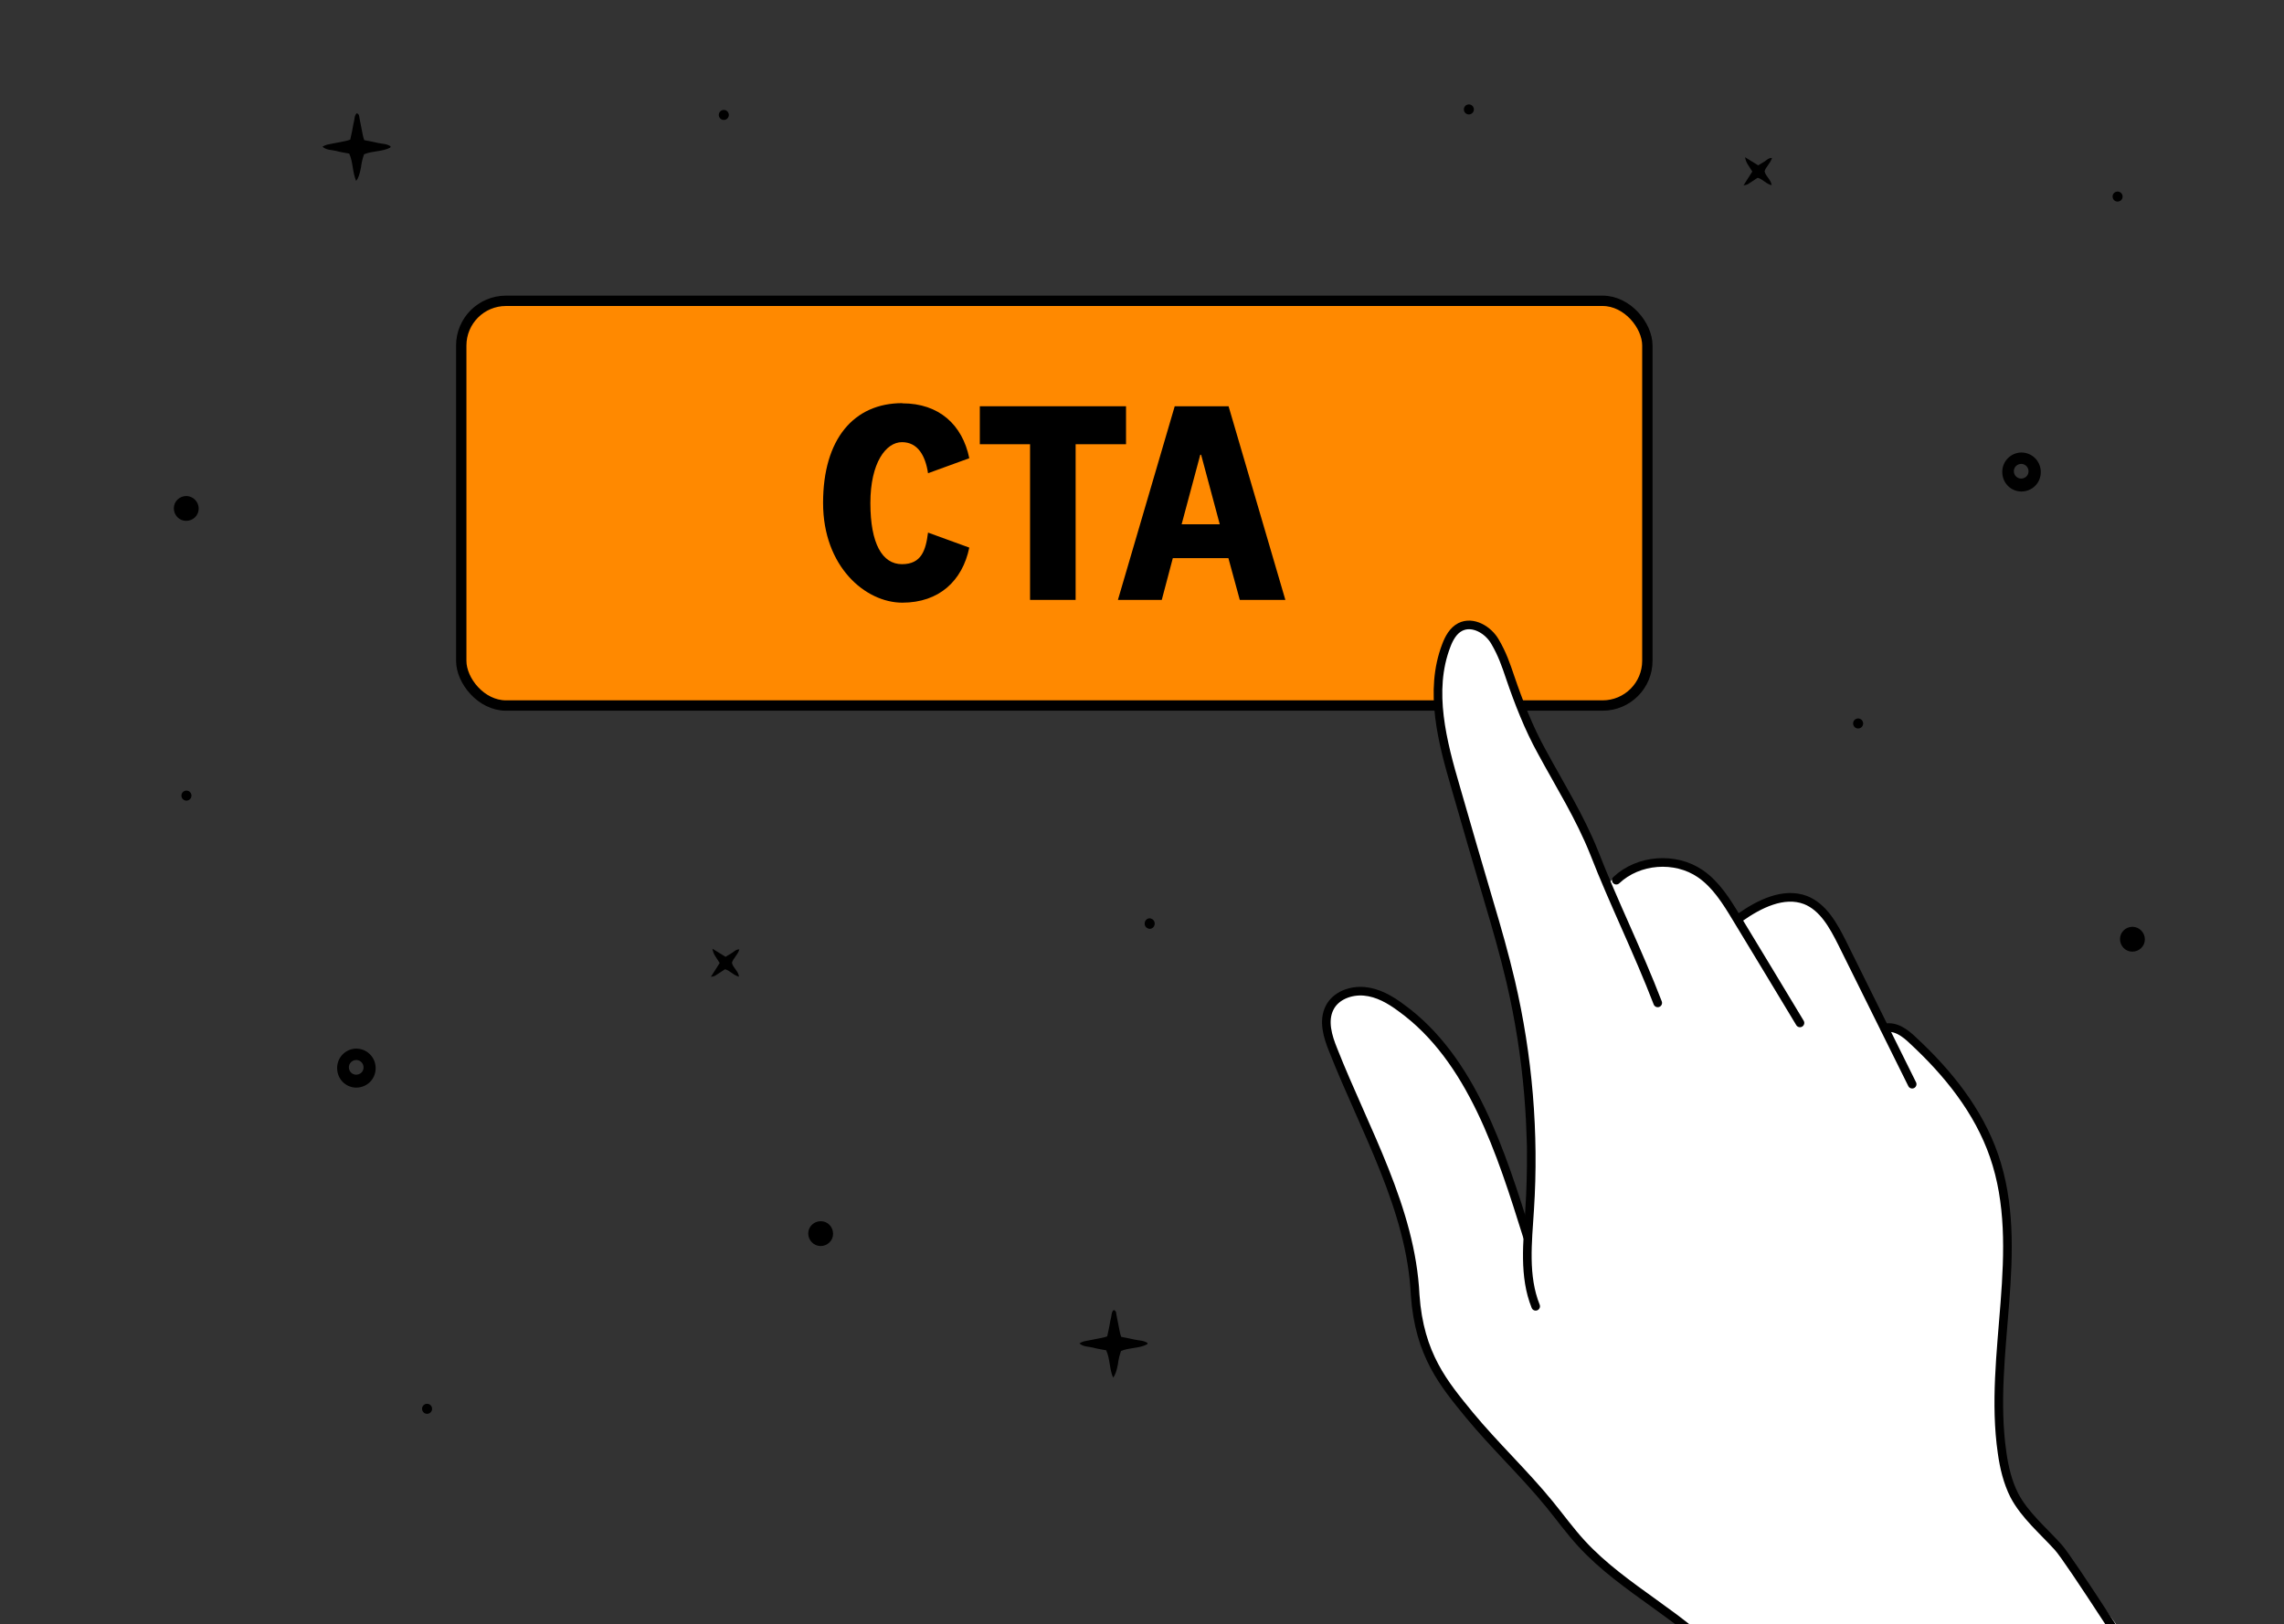 <?xml version="1.0" encoding="UTF-8"?>
<svg id="_x32_" xmlns="http://www.w3.org/2000/svg" xmlns:xlink="http://www.w3.org/1999/xlink" version="1.1" viewBox="0 0 1323.1 941">
  <rect x="0" y="0" width="1323.1" height="941" fill="#333333" stroke="none"/>
  <!-- Generator: Adobe Illustrator 29.5.0, SVG Export Plug-In . SVG Version: 2.1.0 Build 137)  -->
  <defs>
    <style>
      .st0, .st1 {
        fill: none;
      }

      .st1 {
        stroke-width: 5px;
      }

      .st1, .st2 {
        stroke: #000;
        stroke-linecap: round;
        stroke-linejoin: round;
      }

      .st3 {
        fill: #fff;
      }

      .st2 {
        fill: #ff8900;
        stroke-width: 6px;
      }

      .st4 {
        clip-path: url(#clippath);
      }
    </style>
    <clipPath id="clippath">
      <rect class="st0" x="514.4" y="92.9" width="781.4" height="848.1"/>
    </clipPath>
  </defs>
  <rect class="st2" x="267.2" y="174.3" width="687.1" height="234.5" rx="25.9" ry="25.9"/>
  <g>
    <path d="M522.7,233.7c21.3,0,34.8,12.4,38.8,31.8l-23.9,8.7c-1.5-10.1-5.9-18-15.1-18s-18.3,11.8-18.3,35.3,6.9,35.4,18.3,35.4,13.8-8.2,15.1-18.3l23.9,8.7c-4,19.3-17.5,31.9-38.8,31.9s-45.9-20.8-45.9-57.8,17.8-57.8,45.9-57.8Z"/>
    <path d="M596.7,347.6v-90.2h-29.1v-22h84.7v22h-29.2v90.2h-26.4Z"/>
    <path d="M711.8,323.4h-32.4l-6.4,24.2h-25.4l32.9-112.2h31.2l32.9,112.2h-26.4l-6.6-24.2ZM684.6,303.8h22l-10.8-40.3h-.5l-10.8,40.3Z"/>
  </g>
  <g id="Capa_1">
    <path d="M1170.7,262.2h0c-5.9.2-10.7,5-10.8,11,0,0,0,.2,0,.3,0,6.2,4.8,11.2,11,11.3,6.2,0,11.2-4.8,11.3-11v-.7c-.2-6.2-5.3-11-11.4-10.9ZM1170.8,277.3c-2.3,0-4.2-1.9-4.2-4.3,0-2.3,1.9-4.2,4.3-4.2h.4c2.3.3,3.9,2.2,3.8,4.5-.1,2.3-2,4-4.3,4Z"/>
    <path d="M206.1,607.6h0c-5.9.2-10.7,5-10.8,11,0,0,0,.2,0,.3,0,6.2,4.8,11.2,11,11.3,6.2,0,11.2-4.8,11.3-11v-.7c-.2-6.2-5.3-11-11.4-10.9ZM206.3,622.7c-2.3,0-4.2-1.9-4.2-4.3,0-2.3,1.9-4.2,4.3-4.2h.4c2.3.3,3.9,2.2,3.8,4.5-.1,2.3-2,4-4.3,4Z"/>
    <path d="M1015.1,99.4l-5.1,8c.8-.1,1.7-.3,2.4-.6l5.8-3.8c3,.8,4.9,3.6,8.1,4.3-.4-3.3-3.4-5-4.1-8,.7-2.7,3.4-4.6,4.3-7.8-2,0-3,1.2-4.2,2l-3.8,2.3-7.6-4.7q.4,2.5,1.7,4.4l2.5,3.9h0Z"/>
    <path d="M416.9,558l-5.1,8c.8-.1,1.7-.3,2.4-.6l5.8-3.8c3,.8,4.9,3.6,8.1,4.3-.4-3.3-3.4-5-4.1-8,.7-2.7,3.4-4.6,4.3-7.8-2,0-3,1.2-4.2,2l-3.8,2.3-7.6-4.7q.4,2.5,1.7,4.4l2.5,3.9h0Z"/>
    <path d="M645.2,759c-1.4,1.2-1.2,3-1.6,4.6-.5,1.8-.7,3.8-1.1,5.6l-1.1,5.1c-1,.4-2.1.7-3.2.9l-10.2,2c-1,.3-1.9.7-2.7,1.2,2.4,2.1,5.3,1.8,7.7,2.4,2.4.7,5.2,1.1,7.8,1.6,2.3,5,1.8,10.7,4,15.8q1.7-1.8,2.8-7.7c.3-2.6.9-5.2,1.8-7.7,5-2.1,10.5-1.4,15.2-3.9,0,0,0-.3.2-.7-2.3-1.6-5-1.4-7.5-2-2.5-.6-5.2-1.1-7.8-1.6-.4-1.1-.7-2.2-.9-3.3-.7-3.2-1.2-6.4-1.9-9.7-.1-.9-.1-2.1-1.6-2.6h0Z"/>
    <path d="M206.7,65.6c-1.4,1.2-1.2,3-1.6,4.6-.5,1.8-.7,3.8-1.1,5.6l-1.1,5.1c-1,.4-2.1.7-3.2.9l-10.2,2c-1,.3-1.9.7-2.7,1.2,2.4,2.1,5.3,1.8,7.7,2.4,2.4.7,5.2,1.1,7.8,1.6,2.3,5,1.8,10.7,4,15.8q1.7-1.8,2.8-7.7c.3-2.6.9-5.2,1.8-7.7,5-2.1,10.5-1.4,15.2-3.9,0,0,0-.3.2-.7-2.3-1.6-5-1.4-7.5-2-2.5-.6-5.2-1.1-7.8-1.6-.4-1.1-.7-2.2-.9-3.3-.7-3.2-1.2-6.4-1.9-9.7-.1-.9-.1-2.1-1.6-2.6h0Z"/>
    <path d="M666,538.2c1.7,0,3-1.5,2.9-3.2,0-1.5-1.3-2.8-2.9-2.9-1.7,0-3,1.5-2.9,3.2,0,1.5,1.3,2.8,2.9,2.9Z"/>
    <path d="M108,287.4c-4,0-7.3,3.1-7.3,7.1,0,4,3.1,7.3,7.1,7.3,4,0,7.3-3.1,7.3-7.1,0,0,0,0,0,0h0c0-4-3.2-7.2-7.1-7.3Z"/>
    <path d="M475.3,722c4,0,7.3-3.1,7.3-7.1,0-4-3.1-7.3-7.1-7.3-4,0-7.3,3.1-7.3,7.1,0,0,0,0,0,0h0c0,4,3.2,7.2,7.1,7.3Z"/>
    <path d="M1235.4,537c-4,0-7.3,3.1-7.3,7.1,0,4,3.1,7.3,7.1,7.3,4,0,7.3-3.1,7.3-7.1,0,0,0,0,0,0h0c0-4-3.2-7.2-7.1-7.3Z"/>
    <path d="M1076.6,416.3c-1.6-.1-3,1.1-3.1,2.7-.1,1.6,1.1,3,2.7,3.1,1.6.1,3-1.1,3.1-2.7h0c.1-1.6-1.1-3-2.7-3.1Z"/>
    <path d="M419.5,63.7c-1.6-.1-3,1.1-3.1,2.7-.1,1.6,1.1,3,2.7,3.1,1.6.1,3-1.1,3.1-2.7h0c.1-1.6-1.1-3-2.7-3.1Z"/>
    <path d="M1226.9,111c-1.6-.1-3,1.1-3.1,2.7-.1,1.6,1.1,3,2.7,3.1,1.6.1,3-1.1,3.1-2.7h0c.1-1.6-1.1-3-2.7-3.1Z"/>
    <path d="M851.1,60.5c-1.6-.1-3,1.1-3.1,2.7-.1,1.6,1.1,3,2.7,3.1,1.6.1,3-1.1,3.1-2.7h0c.1-1.6-1.1-3-2.7-3.1Z"/>
    <path d="M247.2,819.2c1.6.1,3-1.1,3.1-2.7s-1.1-3-2.7-3.1c-1.6-.1-3,1.1-3.1,2.7h0c-.1,1.6,1.1,3,2.7,3.1Z"/>
    <path d="M107.8,463.9c1.6.1,3-1.1,3.1-2.7s-1.1-3-2.7-3.1c-1.6-.1-3,1.1-3.1,2.7h0c-.1,1.6,1.1,3,2.7,3.1Z"/>
  </g>
  <g class="st4">
    <g>
      <path class="st3" d="M1368,1161.7c-.8-2-1.6-4-2.5-5.8.6-.2,1.2-.5,1.7-1.1,1.5-1.6-3.6-4.5-5.2-6.2-15-14.7-67.9-104.5-110.5-170.2-29.7-45.7-57-78-62.6-84-2.5-2.7-8.2-7.7-10.8-10.4-6.6-6.6-10.2-13-14.4-20.7s-5-15-6.4-25c-3.4-23.7,1-46.9,3.1-70.8,2.8-32.8,5.4-65.1-5.6-96.9-8.2-23.5-21.2-45.6-45-67.6-4.5-4.1-11.1-7.4-17.8-7.3l-23.1-44.8c-5.4-11-11.9-24-23.3-28.4-11.1-4.3-22.9,0-38.4,10.1-5.1-8.5-15.5-20.1-24.5-26.2-15.8-10.8-38-7.2-52,6.1-2-4.6-1.7-6.2-3.5-10.8-6.1-15.7-13.4-26.6-21.6-41.2-2.6-4.6-7.5-12.4-10.2-17.4-6.2-11.3-12.8-27.6-18.2-43.8-2.7-7.9-4.9-14-9-21.3-4.9-8.6-13.1-18.9-22.5-14.2-5.7,2.8-8.5,8.8-10.1,13-10.8,28.3,1.7,60.2,8.6,83.9l19,67.1c4.2,14.5,8.3,29.5,11.9,44.5,9.5,40.1,11.1,97.2,9.1,138.5-13.8-42.2-33.9-98.7-69.6-124.6-5.9-4.2-15.8-11.2-25.1-12.1-8.6-.8-15.7,0-20.3,9.3-4.5,8.8-1.6,18.3,1.9,27.6,4.6,11.6,13,24,18,35.3,14.9,33.3,26.9,67.2,28.7,103.6,2.4,34.8,17,52.6,31.1,69.8l1,1.2c7.3,9,15.2,17.4,22.9,25.6,7.7,8.2,15.8,16.7,22.9,25.6,2,2.5,3.9,5,6,7.5,4.1,5,8.1,10.2,12.6,15.2,12,13.1,26.6,23.6,40.7,33.7,14.8,10.7,30.2,21.7,42.1,35.5,8.9,10.5,16.1,22.7,23,34.5l48.9,83.8c.1,3.2,1.8,6.1,5.9,7.1,48.5,13.3,97,26.2,145.3,40.1,23.9,6.9,47.7,14.3,71.3,22.4,22.3,7.7,44.9,19.1,68.7,20.4,4.5,0,9.5-5.5,7.7-10.6Z"/>
      <g>
        <path class="st1" d="M889.6,756.9c-7-17.4-4.7-37-3.5-55.9,2.9-44.3-.9-89.2-11-132.4-3.6-15.3-7.9-30.4-12.4-45.5-6.5-22-12.9-44-19.3-66.3-7.9-27-15.7-56.4-5.6-82.7,1.6-4.3,4-8.7,8.1-10.8,7.3-3.7,16.3,1.7,20.2,8.6,4.1,7,6.2,13.1,8.8,20.8,4.7,13.8,10.7,29.3,18.2,42.8,10.7,19.8,22.1,37.8,30.4,58.6,11.5,29.5,25.4,57.3,36.8,87"/>
        <path class="st1" d="M936.3,510c12.8-12.1,34.1-13.7,48.6-3.8,9.1,6.2,15.2,16,21,25.6,12.3,20.2,24.6,40.7,36.8,60.9"/>
        <path class="st1" d="M1008,531.6c11.1-7.8,25.2-14.9,37.9-10.1,10.4,4.1,16.2,14.9,21.2,24.8,13.6,27.3,27,54.6,40.6,81.9"/>
        <path class="st1" d="M1091.8,595.7c6.1-1.5,11.9,2.8,16.4,7.2,20.2,18.7,37.9,40.7,46.9,66.7,18.9,54.5-3.6,115,4.7,172.2,1.2,8.5,3.2,17,7.1,24.7,6.1,11.5,16.6,20.3,25.3,29.9,13.6,15,151,236.9,176.4,261.7"/>
        <path class="st1" d="M1074.6,1087.4c-17-29-33.9-58.2-50.9-87.2-7.1-12.3-14.4-24.7-23.7-35.6-23.7-27.7-59.1-43.3-83.8-70.2-6.7-7.3-12.4-15.2-18.6-22.8-14.6-17.9-31.7-33.9-46.4-51.7-14.6-17.9-29-34.7-31.4-69.5-2.4-50.1-29.1-95.3-47.5-142-3.2-7.8-5.9-16.9-2.1-24.4,3.5-7.1,12.2-10.3,20.1-9.6s15,4.8,21.3,9.5c41,29.6,58.1,84.3,73.2,132.5"/>
      </g>
    </g>
  </g>
</svg>